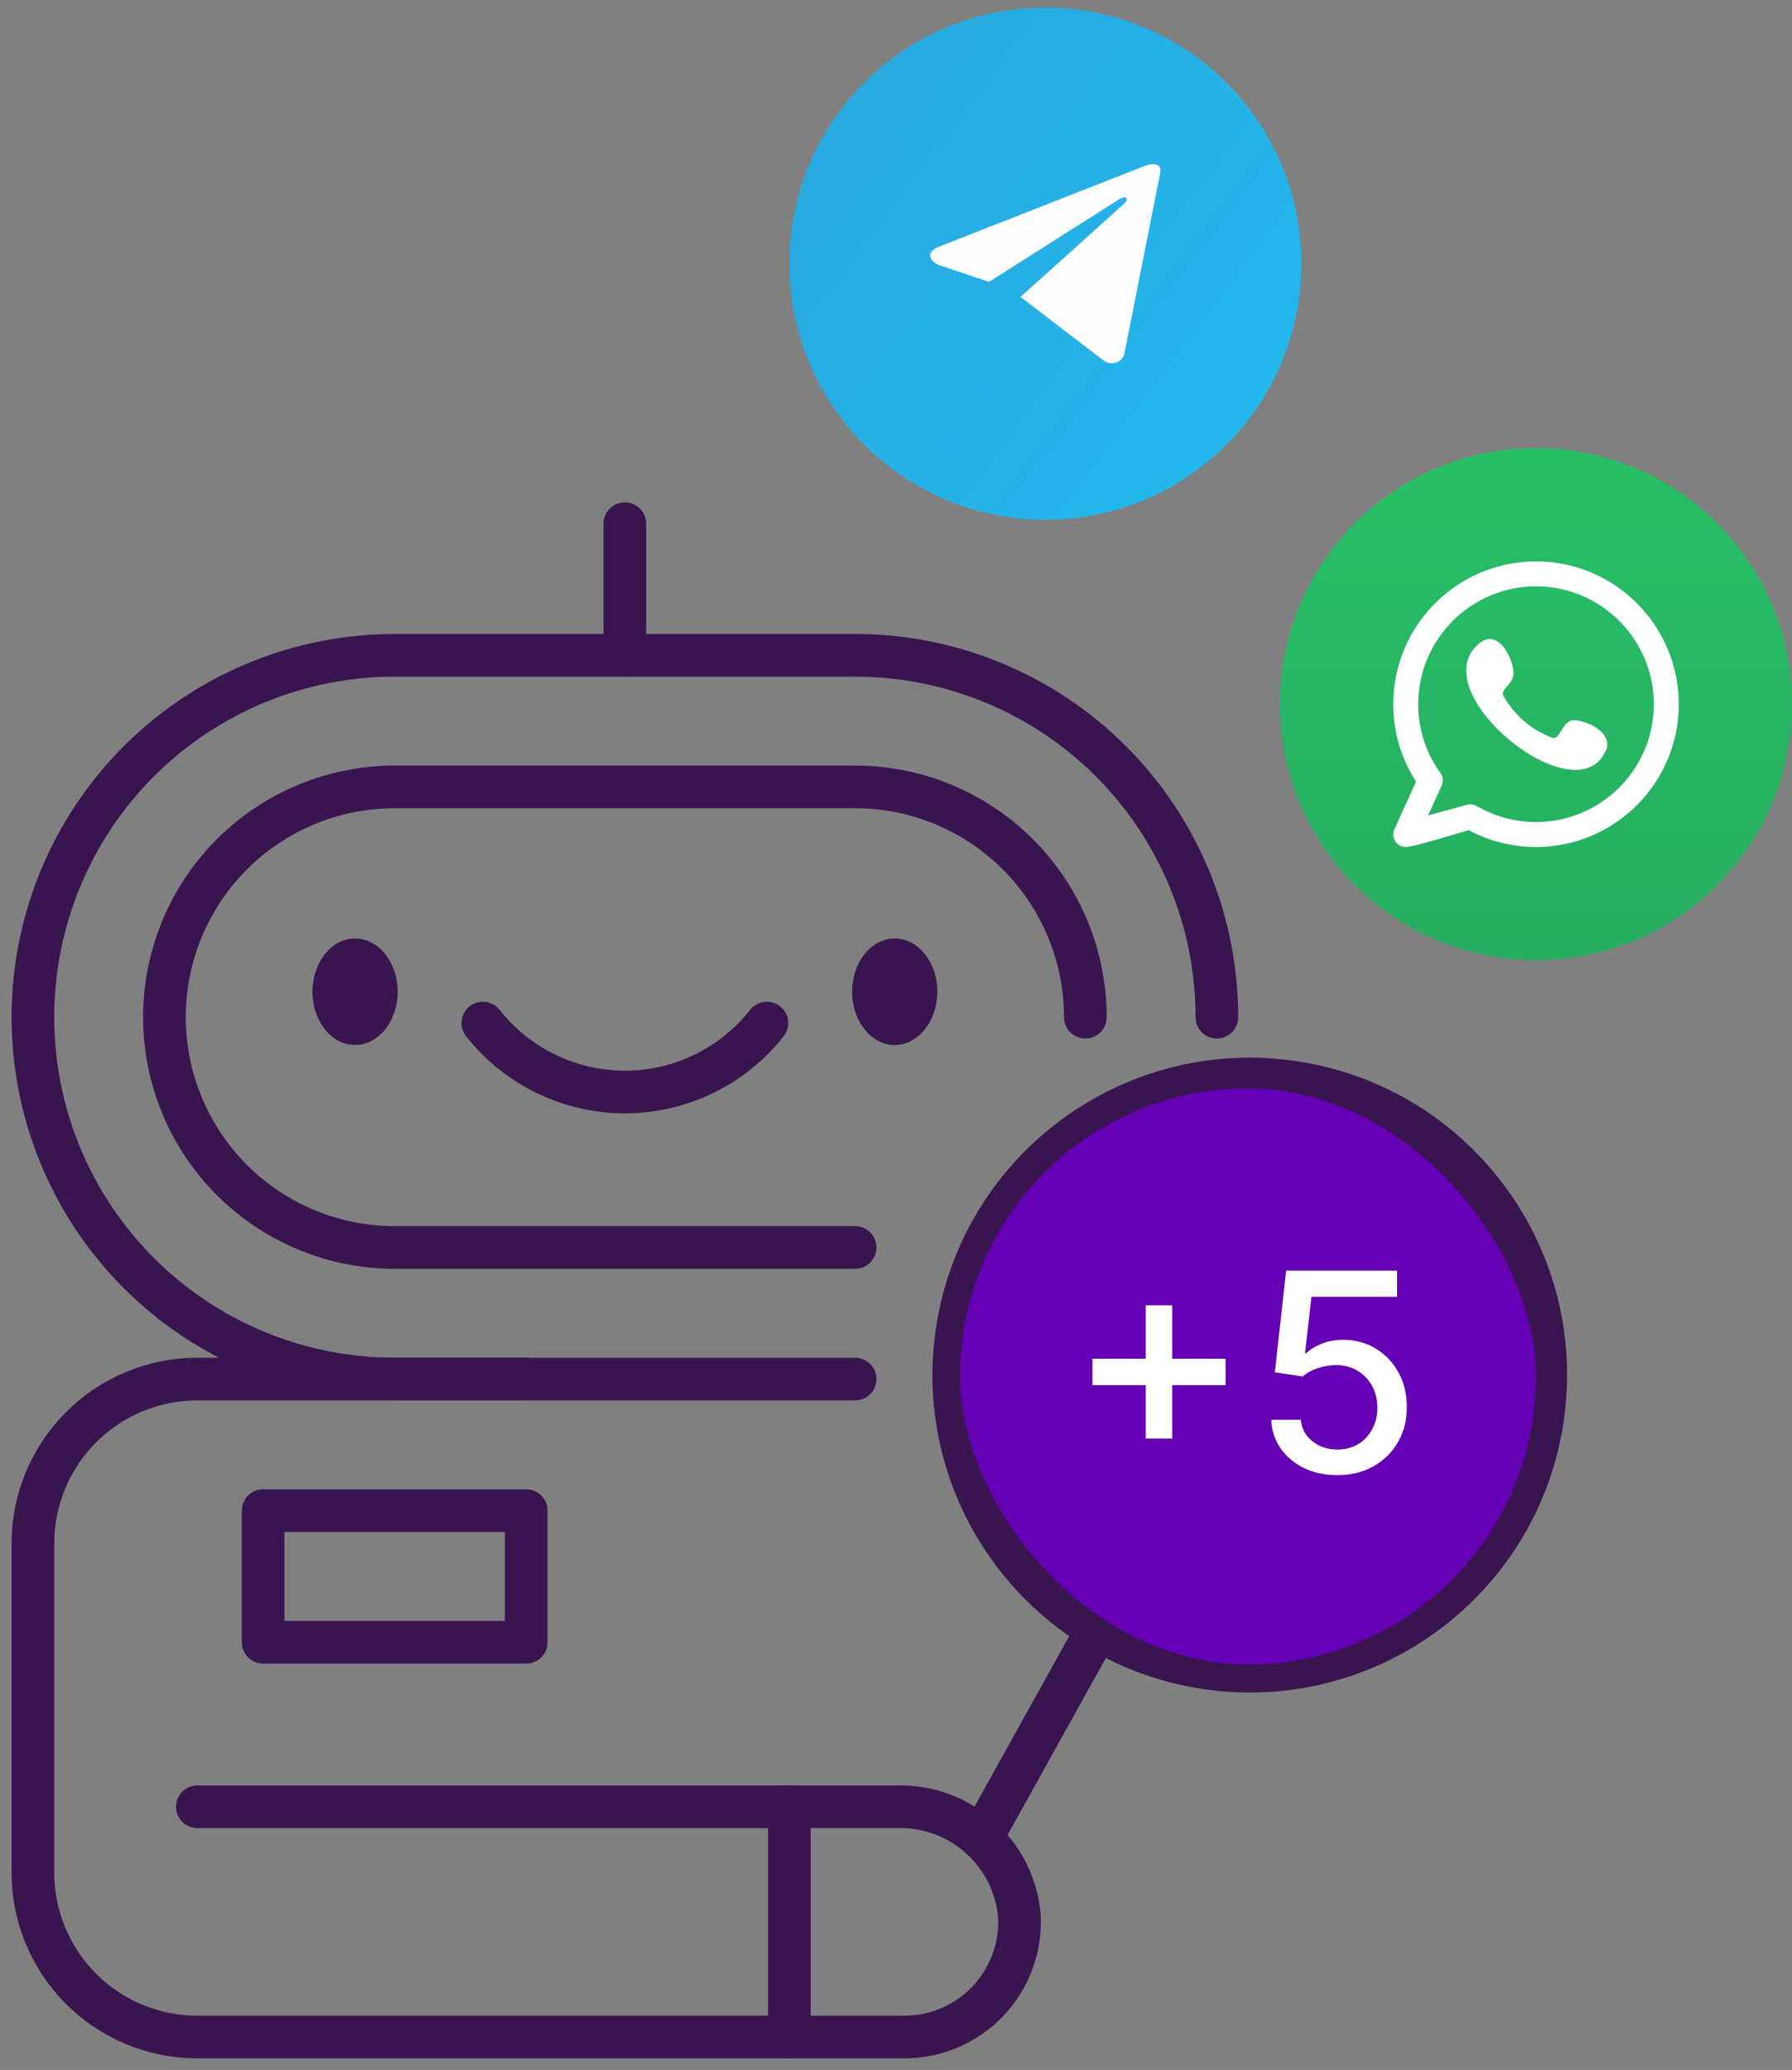 <?xml version="1.0" encoding="UTF-8"?> <svg xmlns="http://www.w3.org/2000/svg" width="84" height="97" viewBox="0 0 84 97" fill="none"><rect x="0" y="0" width="84" height="97" fill="#808080" stroke="none"/> <g clip-path="url(#clip0_1909_635)"> <path d="M40.083 64.625H18.5C14.002 64.625 9.689 62.839 6.508 59.658C3.328 56.478 1.542 52.164 1.542 47.667C1.542 43.169 3.328 38.856 6.508 35.675C9.689 32.495 14.002 30.709 18.5 30.709H40.083C44.581 30.709 48.894 32.495 52.075 35.675C55.255 38.856 57.041 43.169 57.041 47.667" stroke="#391550" stroke-width="2" stroke-linecap="round" stroke-linejoin="round"></path> <path d="M40.083 58.458H18.5C15.637 58.458 12.893 57.321 10.869 55.297C8.845 53.274 7.708 50.529 7.708 47.667C7.708 44.804 8.845 42.06 10.869 40.036C12.893 38.012 15.637 36.875 18.5 36.875H40.083C41.5 36.875 42.904 37.154 44.213 37.697C45.522 38.239 46.712 39.034 47.714 40.036C48.716 41.038 49.511 42.228 50.053 43.537C50.596 44.846 50.875 46.249 50.875 47.667" stroke="#391550" stroke-width="2" stroke-linecap="round" stroke-linejoin="round"></path> <path d="M41.94 48.971C43.043 48.971 43.937 47.853 43.937 46.474C43.937 45.096 43.043 43.978 41.94 43.978C40.837 43.978 39.943 45.096 39.943 46.474C39.943 47.853 40.837 48.971 41.94 48.971Z" fill="#391550"></path> <path d="M16.643 48.971C17.746 48.971 18.64 47.853 18.64 46.474C18.64 45.096 17.746 43.978 16.643 43.978C15.54 43.978 14.646 45.096 14.646 46.474C14.646 47.853 15.54 48.971 16.643 48.971Z" fill="#391550"></path> <path d="M22.634 47.942C23.427 48.949 24.439 49.763 25.592 50.322C26.745 50.882 28.01 51.173 29.291 51.173C30.573 51.173 31.838 50.882 32.991 50.322C34.144 49.763 35.156 48.949 35.949 47.942" stroke="#391550" stroke-width="2" stroke-linecap="round" stroke-linejoin="round"></path> <path d="M72.337 66.254C73.34 58.658 67.995 51.687 60.399 50.685C52.803 49.682 45.832 55.027 44.829 62.623C43.827 70.219 49.172 77.19 56.768 78.193C64.364 79.195 71.335 73.85 72.337 66.254Z" stroke="#391550" stroke-width="2" stroke-miterlimit="10"></path> <path d="M51.389 76.444L46.25 85.694" stroke="#391550" stroke-width="2" stroke-linecap="round" stroke-linejoin="round"></path> <path d="M29.291 24.541V30.708" stroke="#391550" stroke-width="2" stroke-linecap="round" stroke-linejoin="round"></path> <path d="M9.25 84.667H42.09C43.51 84.638 44.887 85.149 45.944 86.097C47.001 87.045 47.658 88.358 47.784 89.772C47.823 90.504 47.713 91.237 47.46 91.925C47.207 92.613 46.817 93.242 46.312 93.774C45.808 94.306 45.201 94.73 44.528 95.019C43.854 95.309 43.129 95.458 42.396 95.458H9.25C8.238 95.458 7.235 95.259 6.3 94.872C5.365 94.484 4.515 93.916 3.799 93.201C2.354 91.755 1.542 89.794 1.542 87.75V72.333C1.542 70.289 2.354 68.328 3.799 66.883C5.245 65.437 7.205 64.625 9.25 64.625H24.666" stroke="#391550" stroke-width="2" stroke-linecap="round" stroke-linejoin="round"></path> <path d="M24.667 70.791H12.334V76.958H24.667V70.791Z" stroke="#391550" stroke-width="2" stroke-linecap="round" stroke-linejoin="round"></path> <path d="M37 84.666V95.458" stroke="#391550" stroke-width="2" stroke-linecap="round" stroke-linejoin="round"></path> </g> <rect x="45" y="51" width="27" height="27" rx="13.5" fill="#6500B4"></rect> <path d="M53.707 67.412V61.17H54.949V67.412H53.707ZM51.209 64.91V63.673H57.451V64.91H51.209ZM62.688 69.129C62.11 69.129 61.59 69.019 61.128 68.797C60.669 68.572 60.303 68.264 60.029 67.874C59.755 67.483 59.609 67.037 59.591 66.535H60.976C61.01 66.941 61.19 67.275 61.516 67.537C61.842 67.798 62.233 67.929 62.688 67.929C63.052 67.929 63.373 67.846 63.653 67.68C63.936 67.51 64.158 67.278 64.318 66.983C64.481 66.687 64.563 66.35 64.563 65.972C64.563 65.587 64.48 65.244 64.313 64.942C64.147 64.641 63.918 64.403 63.626 64.231C63.336 64.059 63.004 63.971 62.628 63.968C62.342 63.968 62.054 64.017 61.765 64.116C61.476 64.214 61.242 64.344 61.063 64.504L59.757 64.31L60.288 59.545H65.486V60.769H61.474L61.174 63.414H61.23C61.414 63.236 61.659 63.086 61.964 62.966C62.271 62.846 62.601 62.786 62.952 62.786C63.527 62.786 64.04 62.923 64.489 63.197C64.941 63.471 65.297 63.845 65.555 64.319C65.817 64.79 65.946 65.331 65.943 65.944C65.946 66.556 65.808 67.103 65.528 67.583C65.251 68.063 64.866 68.441 64.373 68.718C63.884 68.992 63.322 69.129 62.688 69.129Z" fill="white"></path> <path fill-rule="evenodd" clip-rule="evenodd" d="M72 21C78.628 21 84 26.372 84 33C84 39.628 78.628 45 72 45C65.372 45 60 39.628 60 33C60 26.372 65.372 21 72 21Z" fill="url(#paint0_linear_1909_635)"></path> <path fill-rule="evenodd" clip-rule="evenodd" d="M72 38.523C71.023 38.523 70.061 38.263 69.22 37.771C69.084 37.692 68.921 37.671 68.77 37.712L66.94 38.214L67.578 36.81C67.664 36.619 67.642 36.397 67.519 36.226C66.838 35.282 66.478 34.166 66.478 33C66.478 29.954 68.955 27.477 72 27.477C75.046 27.477 77.523 29.954 77.523 33C77.523 36.045 75.046 38.523 72 38.523ZM72 26.308C68.31 26.308 65.309 29.31 65.309 33C65.309 34.298 65.677 35.544 66.378 36.626L65.361 38.865C65.267 39.072 65.301 39.314 65.448 39.486C65.561 39.618 65.725 39.692 65.893 39.692C66.27 39.692 68.325 39.046 68.848 38.902C69.815 39.419 70.9 39.692 72 39.692C75.69 39.692 78.692 36.69 78.692 33C78.692 29.31 75.69 26.309 72 26.308Z" fill="white"></path> <path fill-rule="evenodd" clip-rule="evenodd" d="M73.598 33.782C73.345 33.885 73.183 34.282 73.019 34.484C72.935 34.588 72.834 34.605 72.705 34.553C71.754 34.174 71.025 33.539 70.501 32.664C70.412 32.529 70.428 32.422 70.535 32.295C70.694 32.109 70.893 31.897 70.936 31.645C71.031 31.089 70.304 29.364 69.343 30.146C66.58 32.398 73.953 38.37 75.284 35.14C75.66 34.224 74.018 33.61 73.598 33.782Z" fill="white"></path> <path fill-rule="evenodd" clip-rule="evenodd" d="M49 0.357C55.628 0.357 61 5.729 61 12.357C61 18.985 55.628 24.357 49 24.357C42.372 24.357 37 18.985 37 12.357C37 5.729 42.372 0.357 49 0.357Z" fill="url(#paint1_linear_1909_635)"></path> <path d="M54.401 8.022L52.692 16.635C52.692 16.635 52.453 17.233 51.796 16.946L47.854 13.924L47.836 13.915C48.368 13.437 52.498 9.724 52.678 9.556C52.957 9.295 52.784 9.14 52.46 9.337L46.36 13.21L44.007 12.418C44.007 12.418 43.637 12.287 43.601 12C43.565 11.713 44.019 11.558 44.019 11.558L53.612 7.795C53.612 7.795 54.401 7.449 54.401 8.022Z" fill="#FEFEFE"></path> <defs> <linearGradient id="paint0_linear_1909_635" x1="72" y1="21" x2="72" y2="45" gradientUnits="userSpaceOnUse"> <stop stop-color="#27BF66"></stop> <stop offset="1" stop-color="#27AE60"></stop> </linearGradient> <linearGradient id="paint1_linear_1909_635" x1="40.179" y1="4.22" x2="59.228" y2="18.637" gradientUnits="userSpaceOnUse"> <stop stop-color="#28AAE0"></stop> <stop offset="1" stop-color="#23B7EC"></stop> </linearGradient> <clipPath id="clip0_1909_635"> <rect width="74" height="74" fill="white" transform="translate(0 23)"></rect> </clipPath> </defs> </svg> 